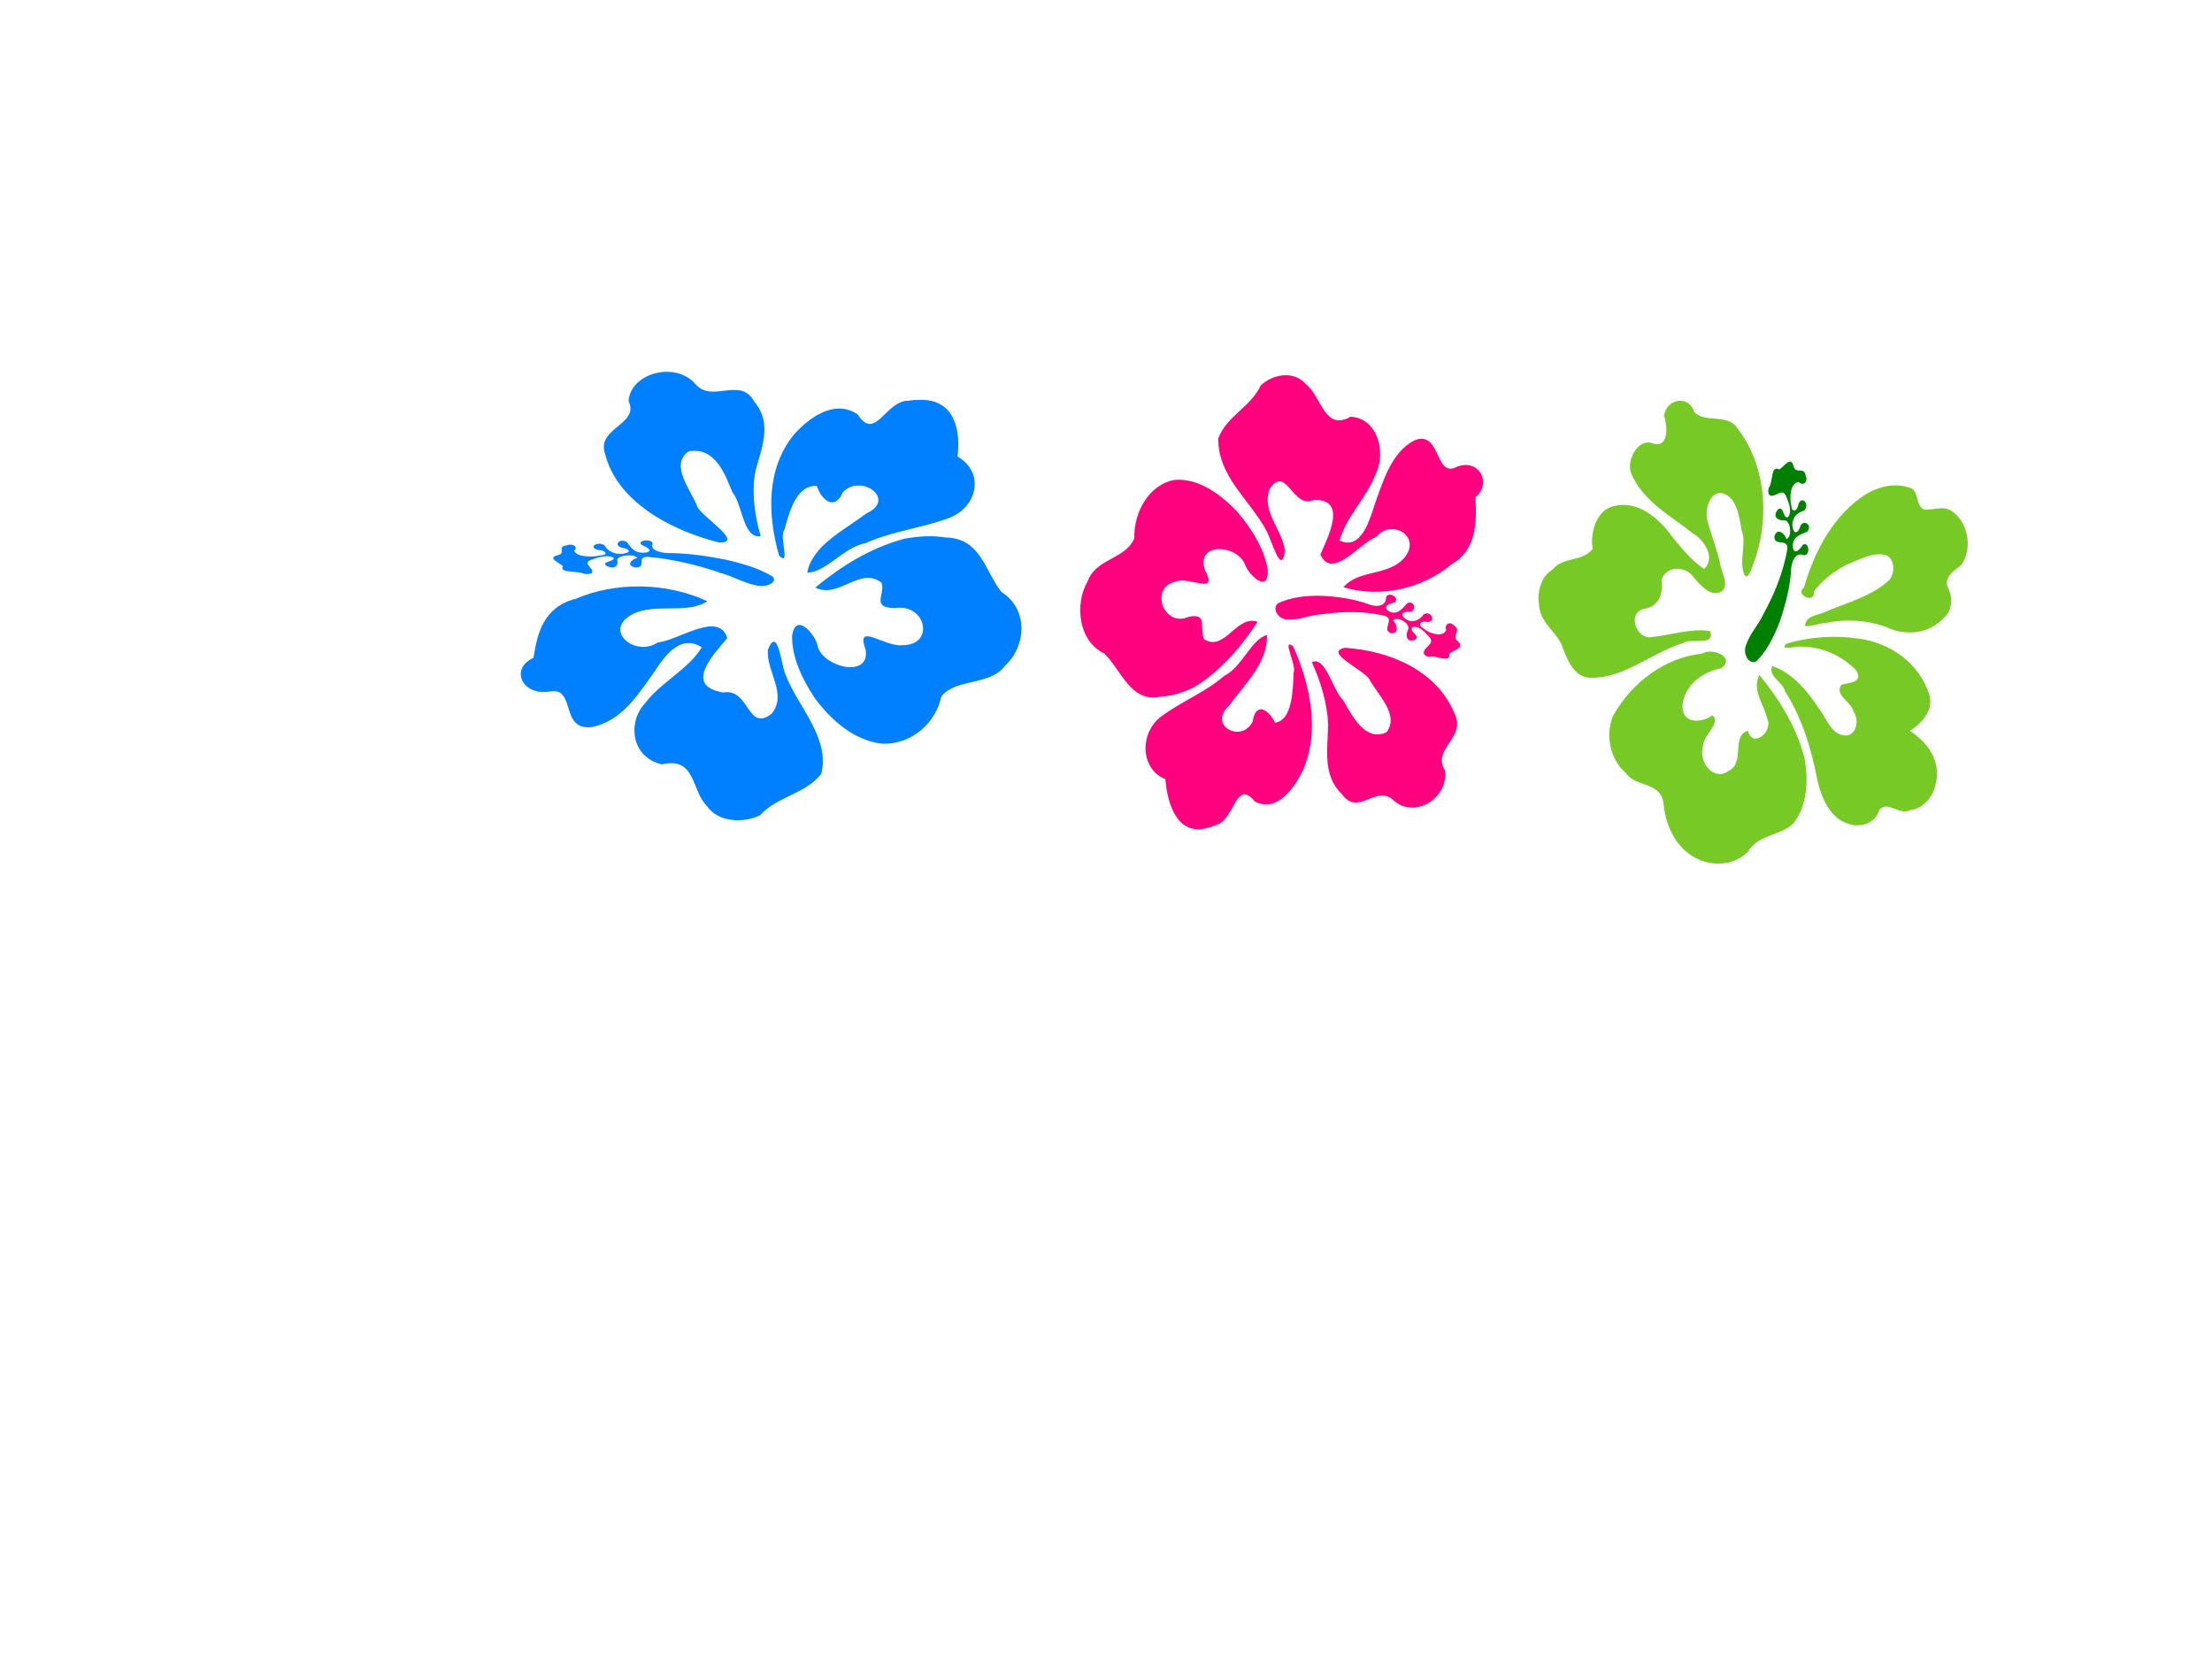 <?xml version="1.0"?><svg width="640" height="480" xmlns="http://www.w3.org/2000/svg">
 <title>hibiscus</title>
 <g>
  <title>Layer 1</title>
  <path fill="#007fff" id="path7490" d="m169.326,167.993c-1.895,-0.768 -7.264,0.527 -6.205,-1.625c-1.088,-0.984 -5.013,-1.969 -1.731,-3.071c2.46,-0.807 -0.665,-2.381 2.303,-3.057c2.035,-0.907 3.354,0.457 2.258,1.312c0.661,1.884 5.41,1.527 7.786,0.739c2.396,-0.394 1.245,-1.631 -0.874,-1.506c-3.262,-0.468 -0.182,-2.805 1.852,-1.371c0.744,1.385 3.451,2.641 6.151,1.592c1.884,-0.627 0.291,-1.447 -1.364,-1.489c-2.414,-0.531 -0.767,-2.806 1.452,-1.71c1.092,1.188 2.339,3.285 5.757,2.519c2.328,-0.649 -0.146,-1.713 -1.488,-2.071c-1.64,-1.425 3.646,-2.178 3.119,-0.382c-0.386,1.823 3.111,2.364 5.981,1.964c5.246,-0.326 10.591,-0.021 15.721,0.583c5.036,0.657 10.035,1.783 13.754,3.665c1.8,1.469 -1.617,3.586 -4.808,2.899c-3.771,-0.46 -6.581,-1.961 -10.19,-2.624c-6.69,-1.658 -14.005,-2.842 -21.507,-2.83c-3.513,0.324 0.184,3.033 -3.161,3.366c-3.127,-0.236 -1.315,-2.353 0.238,-2.774c-1.207,-1.285 -6,-0.188 -5.756,1.144c0.448,1.031 -0.087,2.996 -2.899,1.919c-2.177,-1.168 3.013,-1.555 1.612,-2.639c-2.259,-0.679 -4.812,0.66 -6.463,1.376c-2.413,1.246 1.833,2.451 0.622,3.751c-0.514,0.33 -1.39,0.397 -2.16,0.321l0,0z" transform="rotate(4.971 192.202 162.42)"/>
  <path fill="#007fff" d="m212.289,235.337c-5.079,-3.69 -4.934,-13.877 -14.492,-10.245c-9.229,-0.921 -11.436,-10.976 -7.078,-16.941c3.727,-6.615 11.068,-11.198 14.156,-18.136c-7.266,-3.434 -10.947,5.302 -13.186,9.775c-3.532,6.445 -7.037,14.257 -15.192,17.152c-9.419,2.55 -6.005,-11.027 -13.63,-8.567c-7.693,2.323 -12.373,-5.004 -5.872,-9.075c0.135,-7.263 1.071,-15.008 9.9,-18.5c10.908,-6.446 25.437,-8.133 37.87,-4.216c-5.844,4.936 -16.07,2.025 -22.029,7.326c-6.112,5.593 3.794,11.292 9.338,6.339c5.943,-1.353 16.33,-11.503 19.764,-3.828c-2.983,4.787 -11.077,15.302 0.83,15.743c7.522,-2.32 8.357,10.652 14.718,4.316c3.94,-6.248 -3.15,-11.921 -3.44,-18.226c1.876,-7.447 4.322,3.579 5.842,6.206c4.752,9.008 15.329,16.567 14.098,27.345c-3.373,6.165 -12.025,8.288 -15.996,14.186c-4.43,3.021 -11.899,3.621 -15.601,-0.652l0,0zm-6.429,-76.06c-14.707,-1.717 -30.846,-8.141 -35.953,-21.138c-3.585,-7.217 8.918,-9.632 4.757,-16.078c-0.481,-8.041 11.854,-13.259 18.518,-7.367c5.567,5.067 12.614,-4.06 17.632,2.942c6.175,5.616 3.657,13.313 2.831,20.068c-0.221,6.224 1.432,12.394 3.96,18.188c-4.866,1.645 -6.444,-8.599 -9.719,-11.481c-2.71,-4.667 -6.495,-12.5 -14.094,-10.149c-5.107,4.758 2.208,10.995 4.588,15.649c1.954,2.813 15.048,8.669 7.48,9.365l0,0l-0,0zm53.05,-7.974c-9.453,3.911 -17.176,10.327 -23.699,17.316c7.085,2.541 12.091,-7.921 18.849,-3.841c1.558,3.317 -2.228,7.494 4.676,6.784c8.837,-2.685 13.126,9.169 3.588,10.346c-4.982,1.244 -14.424,-5.05 -10.373,2.582c2.667,8.487 -12.289,6.652 -14.042,0.39c-1.587,-3.483 -7.414,-8.274 -7.553,-1.578c0.706,6.285 4.593,12.165 8.925,17.156c5.182,5.287 12.338,10.509 20.741,10.474c8.998,-0.732 14.956,-8.409 15.395,-15.763c3.561,-5.847 13.659,-4.866 17.127,-11.164c5.304,-6.314 4.837,-17.033 -3.732,-21.059c-5.41,-5.084 -7.864,-14.721 -18.051,-13.565c-4.055,-0.115 -8.077,0.688 -11.852,1.921l-0,0zm-3.79,-39.808c-6.819,0.719 -8.055,13.21 -14.237,5.856c-7.384,-3.689 -14.016,3.102 -17.444,8.065c-6.842,10.922 -4.63,24.243 0.19,35.391c3.919,2.983 -0.82,-5.628 0.54,-7.465c0.67,-4.522 1.48,-13.505 7.706,-13.941c1.665,3.758 6.065,6.693 7.667,0.882c4.395,-6.214 15.839,-0.071 7.651,5.088c-5.77,5.662 -14.424,11.268 -14.841,19.271c5.485,-0.823 9.415,-8.624 15.697,-10.69c7.123,-4.362 15.674,-6.456 23.051,-10.344c7.739,-4.306 8.389,-14.431 0.019,-17.879c-0.062,-6.949 -2.446,-16.583 -13.199,-14.831l-1.424,0.233l-1.377,0.365l0,0l-0,0z" id="path7488" transform="rotate(7.422 224.96 174.543)"/>
  <path transform="rotate(175.601 371.982 173.271)" fill="#ff007f" d="m361.359,234.718c-4.259,-3.729 -4.137,-14.026 -12.151,-10.355c-7.737,-0.93 -9.588,-11.094 -5.935,-17.123c3.125,-6.686 9.28,-11.318 11.869,-18.331c-6.092,-3.471 -9.179,5.359 -11.055,9.88c-2.962,6.514 -5.9,14.41 -12.737,17.336c-7.897,2.577 -5.034,-11.146 -11.428,-8.659c-6.45,2.348 -10.374,-5.058 -4.923,-9.173c0.113,-7.341 0.898,-15.169 8.301,-18.699c9.145,-6.515 21.327,-8.22 31.751,-4.261c-4.9,4.989 -13.474,2.046 -18.47,7.405c-5.124,5.654 3.181,11.414 7.83,6.408c4.983,-1.367 13.692,-11.626 16.571,-3.869c-2.501,4.839 -9.287,15.466 0.696,15.912c6.307,-2.345 7.007,10.766 12.34,4.362c3.303,-6.315 -2.641,-12.049 -2.884,-18.422c1.573,-7.527 3.624,3.618 4.898,6.272c3.984,9.105 12.852,16.745 11.82,27.639c-2.828,6.231 -10.082,8.377 -13.411,14.339c-3.714,3.054 -9.976,3.66 -13.08,-0.659l0,0zm-5.39,-76.878c-12.331,-1.735 -25.863,-8.228 -30.144,-21.365c-3.005,-7.295 7.478,-9.735 3.989,-16.251c-0.404,-8.127 9.939,-13.402 15.526,-7.446c4.668,5.121 10.576,-4.104 14.783,2.974c5.178,5.677 3.066,13.456 2.374,20.284c-0.185,6.29 1.201,12.527 3.32,18.384c-4.079,1.663 -5.403,-8.692 -8.149,-11.604c-2.272,-4.717 -5.445,-12.634 -11.817,-10.258c-4.282,4.809 1.851,11.113 3.847,15.817c1.639,2.843 12.617,8.762 6.271,9.465l0,0l-0,0zm44.479,-8.06c-7.925,3.953 -14.401,10.438 -19.87,17.502c5.941,2.568 10.138,-8.006 15.804,-3.882c1.306,3.352 -1.868,7.575 3.92,6.857c7.41,-2.713 11.006,9.268 3.008,10.457c-4.177,1.257 -12.094,-5.104 -8.697,2.61c2.236,8.578 -10.304,6.724 -11.773,0.394c-1.33,-3.521 -6.216,-8.363 -6.332,-1.595c0.592,6.352 3.851,12.296 7.483,17.34c4.345,5.344 10.345,10.622 17.39,10.586c7.544,-0.74 12.54,-8.499 12.908,-15.932c2.985,-5.91 11.452,-4.918 14.36,-11.284c4.447,-6.382 4.055,-17.216 -3.129,-21.285c-4.536,-5.138 -6.593,-14.879 -15.134,-13.711c-3.399,-0.117 -6.772,0.696 -9.937,1.942l-0,0zm-3.178,-40.236c-5.717,0.727 -6.754,13.352 -11.937,5.919c-6.191,-3.728 -11.751,3.136 -14.626,8.152c-5.736,11.039 -3.882,24.504 0.159,35.771c3.286,3.015 -0.687,-5.688 0.453,-7.545c0.561,-4.571 1.241,-13.65 6.461,-14.091c1.396,3.798 5.085,6.765 6.429,0.891c3.685,-6.28 13.28,-0.072 6.415,5.143c-4.838,5.723 -12.093,11.389 -12.443,19.478c4.599,-0.831 7.893,-8.717 13.161,-10.805c5.972,-4.409 13.142,-6.526 19.326,-10.455c6.489,-4.353 7.034,-14.586 0.016,-18.072c-0.052,-7.024 -2.051,-16.762 -11.066,-14.991l-1.194,0.235l-1.154,0.369l0,0l-0,0z" id="svg_3"/>
  <path transform="rotate(-167.005 396.444 178.41)" fill="#ff007f" d="m376.996,170.939c-1.611,1.029 -6.175,-0.706 -5.275,2.179c-0.925,1.319 -4.262,2.64 -1.472,4.117c2.091,1.082 -0.565,3.193 1.958,4.098c1.73,1.216 2.852,-0.613 1.92,-1.759c0.562,-2.526 4.6,-2.048 6.62,-0.991c2.037,0.528 1.058,2.186 -0.743,2.019c-2.773,0.628 -0.155,3.761 1.574,1.838c0.633,-1.857 2.934,-3.541 5.229,-2.134c1.602,0.84 0.248,1.939 -1.16,1.997c-2.052,0.712 -0.652,3.761 1.234,2.293c0.928,-1.593 1.988,-4.404 4.894,-3.377c1.979,0.87 -0.124,2.296 -1.265,2.777c-1.394,1.91 3.099,2.92 2.651,0.512c-0.328,-2.444 2.645,-3.17 5.085,-2.633c4.46,0.437 9.003,0.028 13.365,-0.782c4.281,-0.881 8.531,-2.391 11.693,-4.914c1.53,-1.97 -1.374,-4.808 -4.087,-3.887c-3.206,0.616 -5.595,2.629 -8.663,3.518c-5.688,2.223 -11.906,3.81 -18.284,3.794c-2.987,-0.434 0.157,-4.067 -2.687,-4.512c-2.658,0.316 -1.118,3.155 0.203,3.719c-1.026,1.723 -5.101,0.252 -4.894,-1.533c0.381,-1.382 -0.074,-4.017 -2.464,-2.573c-1.851,1.566 2.561,2.084 1.37,3.538c-1.921,0.91 -4.091,-0.885 -5.495,-1.845c-2.051,-1.67 1.558,-3.287 0.529,-5.029c-0.437,-0.442 -1.181,-0.532 -1.836,-0.43z" id="svg_4"/>
  <path fill="#007f00" d="m508.113,142.012c0.984,-1.742 -0.675,-6.678 2.083,-5.704c1.261,-1 2.525,-4.608 3.936,-1.592c1.035,2.261 3.053,-0.611 3.919,2.117c1.163,1.87 -0.586,3.084 -1.682,2.076c-2.416,0.608 -1.958,4.974 -0.947,7.158c0.505,2.202 2.09,1.144 1.931,-0.803c0.6,-2.999 3.596,-0.168 1.758,1.702c-1.776,0.684 -3.386,3.172 -2.04,5.654c0.803,1.732 1.854,0.268 1.909,-1.254c0.681,-2.219 3.596,-0.705 2.192,1.334c-1.523,1.004 -4.211,2.15 -3.229,5.292c0.832,2.14 2.196,-0.134 2.655,-1.368c1.827,-1.508 2.792,3.351 0.489,2.867c-2.337,-0.354 -3.031,2.86 -2.518,5.498c0.418,4.823 0.027,9.736 -0.747,14.452c-0.842,4.629 -2.286,9.225 -4.698,12.644c-1.883,1.655 -4.598,-1.486 -3.716,-4.42c0.589,-3.467 2.514,-6.05 3.364,-9.367c2.125,-6.15 3.643,-12.874 3.628,-19.771c-0.415,-3.23 -3.889,0.17 -4.315,-2.905c0.302,-2.874 3.016,-1.209 3.556,0.219c1.648,-1.11 0.241,-5.516 -1.466,-5.292c-1.321,0.412 -3.841,-0.08 -2.46,-2.665c1.497,-2.001 1.993,2.77 3.383,1.482c0.87,-2.077 -0.846,-4.424 -1.765,-5.942c-1.597,-2.218 -3.143,1.685 -4.808,0.572c-0.423,-0.472 -0.509,-1.277 -0.411,-1.986z" id="svg_6" transform="rotate(9.77 515.258 163.042)"/>
  <path transform="rotate(8.709 504.843 184.991)" fill="#77c926" d="m446.805,173.45c2.422,-4.267 8.191,-3.371 10.56,-7.702c-1.65,-4.713 -0.432,-11.587 4.394,-13.233c6.548,-2.605 13.344,1.629 18.03,6.528c3.234,2.845 6.472,5.832 10.327,7.587c2.965,-3.93 -1.503,-8.397 -4.766,-9.668c-7.1,-4.129 -15.567,-6.807 -20.327,-14.516c-2.093,-3.936 0.843,-10.914 5.374,-9.365c4.419,0.174 2.844,-6.102 1.524,-8.545c0.102,-5.217 6.355,-6.944 8.465,-2.343c3.965,2.86 9.39,-1.216 13.007,2.711c9.826,9.081 13.55,24.864 10.501,38.435c-0.339,2.251 -1.304,5.609 -2.623,1.943c-1.423,-3.616 -0.159,-7.939 -2.143,-11.368c-1.262,-3.828 -2.736,-8.983 -6.904,-9.732c-3.738,-0.377 -4.642,5.168 -3.4,8.225c1.242,3.058 3.832,7.571 5.461,11.528c0.599,2.68 4.097,6.206 1.675,8.482c-2.917,1.975 -5.975,-0.891 -8.287,-2.734c-2.542,-3.093 -8.507,-2.694 -9.28,1.96c1.248,3.729 0.305,7.89 -3.626,8.988c-5.055,1.942 -0.837,9.401 3.453,7.748c5.396,-1.424 10.63,-4.236 16.284,-4.245c2.414,4.285 -5.244,2.668 -7.222,4.641c-8.592,4.157 -15.407,12.89 -25.13,13.965c-4.621,0.551 -7.422,-4.417 -9.484,-8.229c-2.518,-3.725 -7.331,-5.574 -8.234,-10.547c-1.14,-3.577 -0.57,-8.201 2.371,-10.512l-0,0zm72.683,-5.913c1.396,-11.157 5.578,-22.541 13.832,-29.545c3.618,-2.903 8.306,-4.594 12.746,-3.42c2.088,1.084 1.878,4.616 4.17,5.384c2.669,0.043 5.306,-1.999 7.99,-0.789c5.134,2.207 8.036,9.75 5.184,15.186c-1.647,1.671 -4.551,4.229 -2.734,6.993c1.836,2.421 2.272,6.426 0.129,8.797c-3.613,5.322 -10.361,6.902 -15.948,5.152c-5.869,-1.214 -11.964,-0.596 -17.628,1.438c-1.875,0.352 -4.296,1.921 -5.762,1.769c-0.241,-2.938 2.907,-3.482 4.686,-4.593c5.884,-3.819 12.667,-6.391 17.341,-12.145c1.529,-2.353 0.653,-6.7 -2.23,-7.06c-3.981,-0.296 -7.291,2.602 -10.647,4.523c-3.238,2.33 -6.13,5.343 -8.151,9.018c1.253,3.595 -5.502,1.969 -2.978,-0.709l0,0zm7.62,48.792c-3.734,-8.697 -9.871,-15.795 -16.547,-21.797c-1.592,4.671 2.566,8.128 4.075,12.005c2.573,3.547 -2.867,9.477 -4.889,4.452c-4.639,2.05 0.624,9.448 -3.789,12.332c-3.677,3.757 -9.136,-1.128 -8.388,-6.021c-0.498,-2.99 4.295,-7.557 1.294,-9.18c-2.593,2.633 -8.086,3.952 -8.932,-1.229c-0.642,-6.194 4.576,-10.927 9.421,-12.588c3.856,-3.977 -3.779,-5.561 -6.075,-3.371c-10.132,2.599 -18.86,11.058 -22.767,21.731c-1.569,6.021 1.321,12.821 6.196,15.78c3.367,3.637 10.102,0.958 11.982,6.695c1.119,4.923 3.606,9.224 7.333,12.191c5.589,4.416 14.326,4.4 18.975,-1.644c2.146,-5.531 8.436,-5.944 11.744,-10.105c3.329,-5.726 2.445,-13.202 0.368,-19.249l0,-0zm38.04,-3.486c-1.549,-4.41 -5.347,-7.19 -9.128,-8.941c2.894,-2.406 5.917,-6.716 4.13,-10.885c-4.29,-9.033 -13.837,-13.433 -22.704,-13.232c-7.019,-0.001 -14.063,1.611 -20.533,4.601c-1.937,2.696 3.269,0.027 4.433,0.205c5.731,-0.889 11.755,0.699 16.536,4.258c3.037,3.325 -1.452,3.951 -3.439,4.872c-1.625,3.387 3.538,4.317 4.601,7.102c2.264,2.184 1.875,7.252 -1.64,7.297c-3.894,0.114 -5.852,-4.338 -8.504,-6.755c-4.121,-4.641 -9.108,-8.822 -15.02,-9.958c-0.979,3.067 3.718,4.112 4.752,6.69c5.946,6.758 10.003,15.221 13.109,23.944c1.985,5.126 5.446,10.411 10.804,11.154c3.354,0.681 7.704,-1.129 8.215,-5.286c1.866,-3.312 6.156,0.872 8.939,-1.385c3.773,-1.027 6.143,-5.134 6.094,-9.32c0.048,-1.481 -0.154,-2.978 -0.644,-4.359l0,0z" id="svg_5"/>
 </g>
</svg>